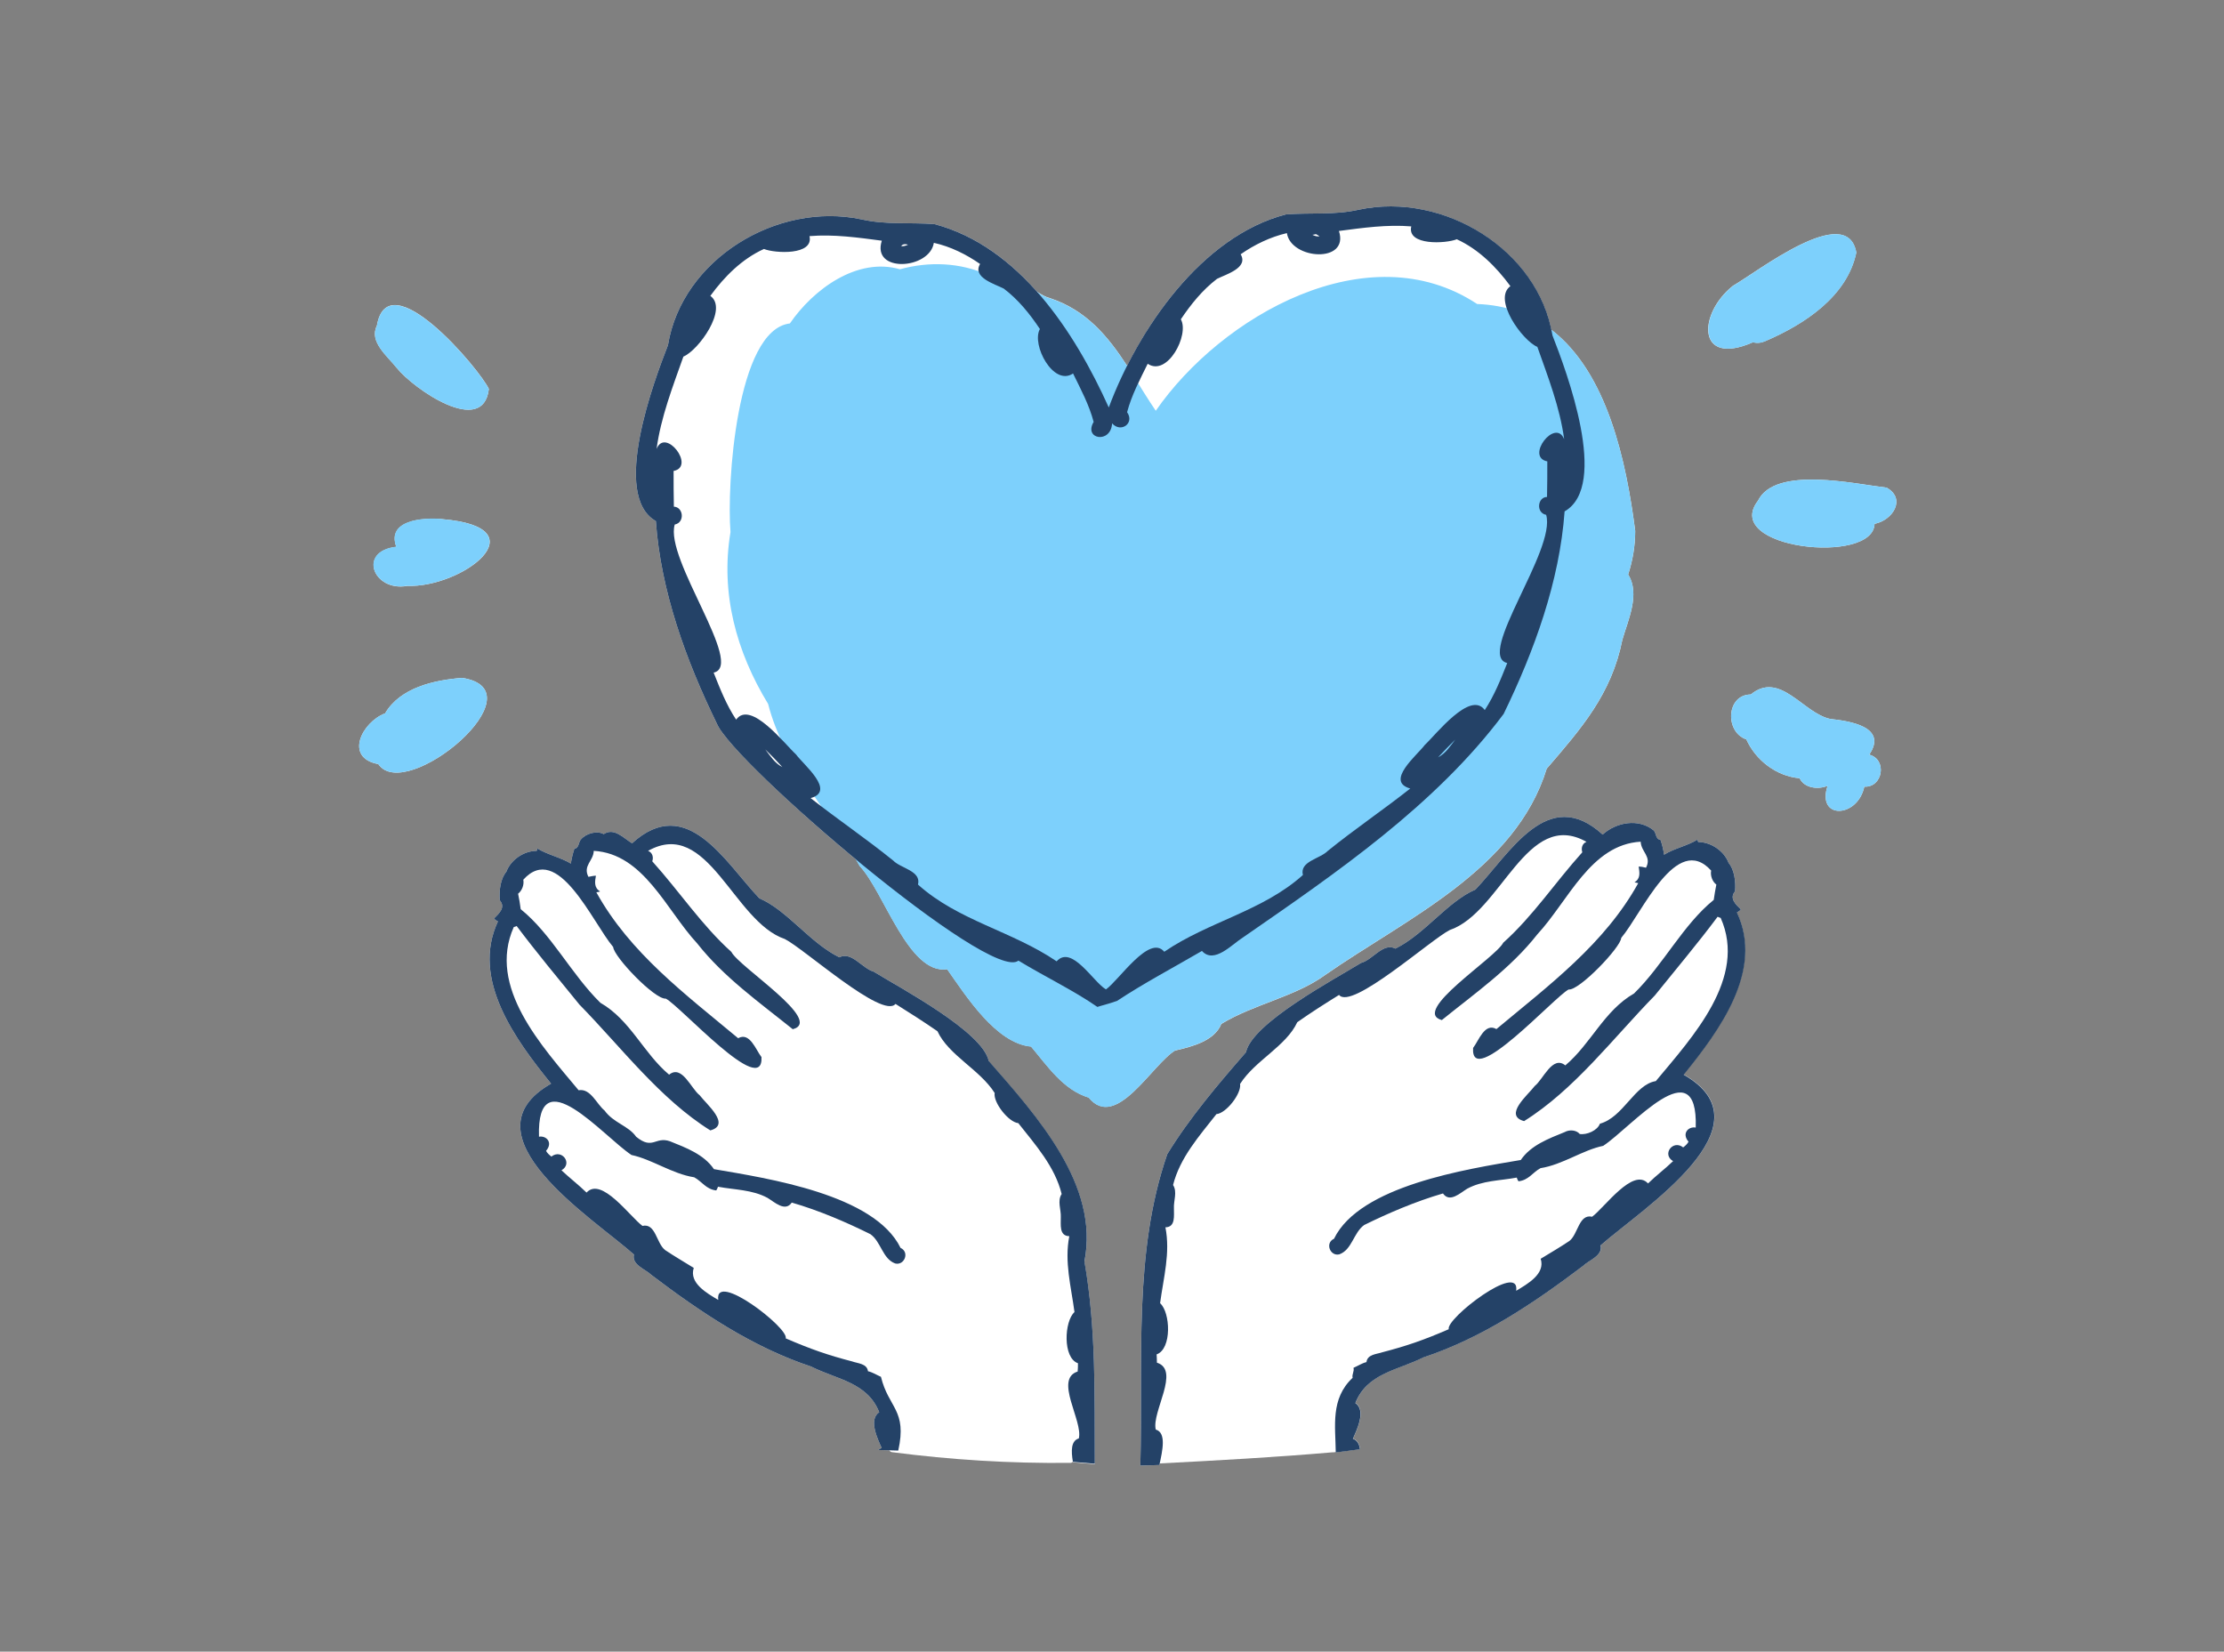 <svg width="136" height="101" viewBox="0 0 136 101" fill="none" xmlns="http://www.w3.org/2000/svg">
<rect x="0" y="0" width="136" height="101" fill="#808080" stroke="none"/>
<g clip-path="url(#clip0_2034_1385)">
<path d="M29.893 23.782C29.347 22.593 23.725 15.916 23.046 19.919C22.553 20.898 23.698 21.78 24.253 22.488C25.276 23.773 29.541 26.745 29.893 23.791V23.782Z" fill="white"/>
<path d="M24.879 35.826C28.237 35.974 33.163 32.26 27.029 31.744C25.84 31.639 23.645 31.814 24.236 33.44C21.857 33.711 22.835 36.184 24.879 35.834V35.826Z" fill="white"/>
<path d="M28.254 41.454C26.545 41.585 24.474 42.049 23.549 43.622C22.139 44.155 21.028 46.34 23.134 46.725C24.8 49.181 33.145 42.215 28.263 41.454H28.254Z" fill="white"/>
<path d="M107.194 20.924C107.459 21.003 107.714 20.959 107.961 20.854C110.358 19.823 112.957 18.118 113.513 15.444C112.957 12.306 107.441 16.641 105.978 17.471C103.837 19.158 103.713 22.453 107.185 20.933L107.194 20.924Z" fill="white"/>
<path d="M115.372 29.821C113.372 29.585 108.56 28.484 107.503 30.617C105.238 33.562 114.561 34.576 114.632 32.032C115.733 31.823 116.588 30.512 115.372 29.821Z" fill="white"/>
<path d="M114.314 46.148C114.314 46.148 114.314 46.148 114.306 46.148C115.451 44.452 113.134 44.094 111.918 43.963C110.261 43.613 108.851 41 107.062 42.468C105.555 42.477 105.467 44.767 106.789 45.213C107.362 46.489 108.631 47.468 110.049 47.59C110.331 48.193 111.177 48.298 111.759 48.053C111.072 50.133 113.592 50.037 114.006 48.105C115.134 48.167 115.425 46.454 114.314 46.148Z" fill="white"/>
<path d="M71.875 64.24C72.888 64.004 74.263 63.663 74.686 62.614C76.669 61.408 79.207 60.953 81.031 59.625C85.983 56.172 92.672 53.21 94.584 47.004C96.708 44.539 98.549 42.442 99.21 39.121C99.536 37.976 100.321 36.324 99.563 35.135C99.845 34.27 99.995 33.361 99.995 32.461C99.448 28.239 98.311 22.812 94.866 20.163C93.808 15.12 88.16 11.747 83.102 12.822C81.603 13.163 80.141 12.996 78.643 13.11C74.369 14.211 70.976 18.293 68.923 22.366C67.76 20.583 66.455 18.983 64.217 18.232C63.944 18.162 63.679 18.013 63.406 17.83C61.697 15.898 59.626 14.36 57.141 13.704C55.643 13.591 54.18 13.757 52.682 13.416C47.509 12.315 41.702 15.863 40.847 21.107C39.992 23.301 37.357 30.302 40.107 31.866C40.406 36.14 41.949 40.379 43.834 44.242C44.301 45.396 48.232 49.154 52.356 52.572C52.426 52.703 52.505 52.825 52.576 52.956C54.056 54.521 55.563 59.616 57.925 59.267C59.071 60.892 60.912 63.803 63.054 63.995C64.049 65.175 65.019 66.643 66.579 67.115C68.253 69.169 70.447 65.079 71.884 64.222L71.875 64.24Z" fill="white"/>
<path d="M60.463 64.878C60.084 63.086 55.105 60.447 53.422 59.415C52.717 59.214 52.074 58.157 51.325 58.541C49.509 57.641 48.152 55.674 46.434 54.931C44.337 52.729 42.01 48.508 38.653 51.566C38.115 51.243 37.551 50.588 36.917 51.007C36.494 50.771 35.833 50.972 35.533 51.322C35.375 51.462 35.41 51.89 35.128 51.89C35.031 52.187 34.952 52.502 34.907 52.808C34.273 52.423 33.498 52.275 32.854 51.881C32.854 51.934 32.837 51.986 32.819 52.03C32.026 52.03 31.233 52.58 30.96 53.315C30.607 53.725 30.51 54.468 30.563 55.054C30.933 55.491 30.519 55.858 30.211 56.164C30.264 56.234 30.343 56.295 30.448 56.347C28.792 59.896 31.524 63.575 33.7 66.267C28.21 69.396 36.203 74.448 38.767 76.712C38.617 77.35 39.463 77.603 39.842 77.97C42.821 80.225 46.002 82.375 49.597 83.564C51.175 84.359 53.043 84.525 53.766 86.361C53.078 86.806 53.695 88.048 53.916 88.546C53.836 88.572 53.766 88.616 53.704 88.668C53.933 88.668 54.153 88.686 54.383 88.686C54.409 88.738 54.462 88.782 54.532 88.799C58.154 89.271 61.802 89.498 65.46 89.455C65.53 89.455 65.583 89.42 65.609 89.367C65.609 89.385 65.609 89.402 65.609 89.42C66.059 89.455 66.499 89.498 66.949 89.533C66.931 85.399 67.037 81.265 66.314 77.157C67.24 72.499 63.441 68.295 60.463 64.895V64.878Z" fill="white"/>
<path d="M106.216 55.797C106.322 55.744 106.401 55.683 106.454 55.613C106.146 55.307 105.731 54.94 106.101 54.503C106.154 53.926 106.057 53.175 105.705 52.764C105.432 52.038 104.639 51.497 103.846 51.488C103.828 51.435 103.81 51.392 103.81 51.339C103.167 51.733 102.392 51.872 101.757 52.266C101.722 51.96 101.642 51.645 101.537 51.348C101.246 51.348 101.281 50.92 101.123 50.78C100.206 50.028 98.84 50.273 98.003 51.033C94.646 47.966 92.328 52.196 90.222 54.398C88.504 55.141 87.146 57.108 85.331 58.008C84.591 57.615 83.939 58.698 83.234 58.882C81.551 59.913 76.572 62.562 76.193 64.344C74.474 66.32 72.747 68.347 71.381 70.576C69.293 76.589 69.91 83.206 69.733 89.621C70.121 89.612 70.509 89.603 70.897 89.586C70.897 89.551 70.914 89.516 70.914 89.49C74.448 89.306 77.982 89.114 81.498 88.808C81.515 88.808 81.533 88.808 81.559 88.808C81.603 88.808 81.648 88.799 81.692 88.79C81.692 88.79 81.692 88.799 81.692 88.808C82.185 88.747 82.679 88.686 83.172 88.616C83.137 88.31 83.005 88.056 82.74 87.978C82.952 87.48 83.577 86.247 82.89 85.793C83.613 83.957 85.481 83.791 87.058 82.996C90.654 81.807 93.835 79.657 96.813 77.402C97.192 77.035 98.038 76.782 97.888 76.144C100.444 73.897 108.454 68.811 102.947 65.699C105.123 63.007 107.864 59.328 106.198 55.779L106.216 55.797Z" fill="white"/>
<path d="M24.253 22.488C25.276 23.773 29.541 26.745 29.893 23.791C29.347 22.602 23.725 15.925 23.046 19.927C22.553 20.906 23.698 21.789 24.253 22.497V22.488Z" fill="#7DD0FC"/>
<path d="M27.021 31.735C25.831 31.631 23.637 31.805 24.227 33.431C21.848 33.702 22.826 36.175 24.87 35.826C28.228 35.974 33.154 32.26 27.021 31.744V31.735Z" fill="#7DD0FC"/>
<path d="M28.254 41.454C26.545 41.585 24.474 42.048 23.549 43.622C22.139 44.155 21.028 46.34 23.134 46.724C24.8 49.18 33.145 42.215 28.263 41.454H28.254Z" fill="#7DD0FC"/>
<path d="M107.97 20.854C110.367 19.823 112.966 18.118 113.521 15.444C112.966 12.306 107.45 16.641 105.987 17.471C103.846 19.158 103.722 22.453 107.194 20.933C107.459 21.011 107.714 20.968 107.961 20.863L107.97 20.854Z" fill="#7DD0FC"/>
<path d="M115.372 29.821C113.372 29.585 108.56 28.484 107.503 30.617C105.238 33.562 114.561 34.576 114.632 32.032C115.733 31.823 116.588 30.512 115.372 29.821Z" fill="#7DD0FC"/>
<path d="M114.314 46.148C114.314 46.148 114.314 46.148 114.306 46.148C115.451 44.452 113.134 44.094 111.918 43.963C110.261 43.613 108.851 41 107.062 42.468C105.555 42.477 105.467 44.767 106.789 45.212C107.362 46.489 108.631 47.467 110.049 47.59C110.331 48.193 111.177 48.298 111.759 48.053C111.072 50.133 113.592 50.037 114.006 48.105C115.134 48.167 115.425 46.453 114.314 46.148Z" fill="#7DD0FC"/>
<path d="M99.995 32.469C99.254 26.78 97.457 18.861 90.328 18.59C83.665 14.185 74.677 19.333 70.676 25.119C68.835 22.41 67.583 19.368 64.208 18.241C62.922 17.917 61.67 15.741 60.392 16.807C58.709 16.047 56.806 15.977 55.035 16.466C52.409 15.706 49.721 17.707 48.302 19.779C45.024 20.163 44.434 29.681 44.671 32.539C44.046 36.263 45.024 39.855 46.971 43.045C47.932 46.821 50.743 49.635 52.567 52.965C54.048 54.529 55.554 59.625 57.916 59.275C59.062 60.901 60.904 63.811 63.045 64.004C64.041 65.183 65.01 66.652 66.57 67.124C68.244 69.178 70.438 65.087 71.875 64.231C72.888 63.995 74.263 63.654 74.686 62.605C76.669 61.399 79.207 60.945 81.031 59.616C85.983 56.164 92.672 53.201 94.584 46.995C96.708 44.531 98.549 42.433 99.21 39.112C99.536 37.967 100.321 36.315 99.563 35.126C99.845 34.261 99.995 33.352 99.995 32.452V32.469Z" fill="#7DD0FC"/>
<path d="M73.505 58.156C74.245 58.969 75.347 57.737 76.008 57.326C81.718 53.376 87.763 49.25 91.949 43.657C93.826 39.794 95.368 35.555 95.677 31.272C98.426 29.699 95.791 22.707 94.936 20.513C94.082 15.269 88.274 11.72 83.102 12.822C81.603 13.162 80.141 12.996 78.643 13.11C73.461 14.447 69.575 20.163 67.803 24.918C65.724 20.303 62.331 15.077 57.141 13.704C55.643 13.591 54.18 13.757 52.682 13.416C47.509 12.315 41.702 15.863 40.847 21.107C39.992 23.301 37.357 30.302 40.107 31.866C40.406 36.14 41.949 40.379 43.834 44.242C44.795 46.628 60.569 60.149 62.278 58.742C63.873 59.712 65.644 60.56 67.107 61.574C67.16 61.556 67.222 61.539 67.275 61.521C67.618 61.434 67.962 61.32 68.306 61.207C69.918 60.14 71.751 59.17 73.505 58.148V58.156ZM87.939 46.314C88.283 45.947 88.627 45.579 88.988 45.23C88.68 45.632 88.406 46.069 87.939 46.314ZM95.73 28.283C95.73 28.16 95.73 28.038 95.73 27.924C95.73 28.047 95.73 28.169 95.73 28.283ZM80.484 14.325C80.555 14.36 80.625 14.404 80.687 14.447C80.537 14.482 80.387 14.421 80.255 14.36C80.335 14.351 80.405 14.334 80.484 14.316V14.325ZM55.132 15.015C55.246 14.911 55.378 14.919 55.528 14.963C55.396 15.024 55.246 15.077 55.096 15.05C55.105 15.042 55.123 15.033 55.14 15.024L55.132 15.015ZM46.795 45.824C47.157 46.174 47.5 46.532 47.844 46.908C47.377 46.672 47.104 46.226 46.795 45.824ZM67.61 60.49C66.825 60.009 65.53 57.763 64.614 58.786C61.891 56.933 58.595 56.303 56.136 54.092C56.348 53.253 55.087 53.105 54.62 52.624C52.946 51.269 51.219 50.107 49.571 48.804C51.131 48.376 49.139 46.768 48.681 46.139C48.002 45.518 45.896 42.783 45.015 44.006C44.425 43.115 44.037 42.136 43.64 41.131C45.579 40.711 40.627 34.182 41.261 32.076C41.896 31.954 41.79 31.001 41.208 30.983C41.191 30.258 41.191 29.524 41.191 28.799C42.556 28.536 40.679 26.115 40.151 27.453C40.406 25.53 41.147 23.624 41.79 21.806C42.706 21.431 44.548 18.887 43.438 18.092C44.301 16.912 45.368 15.837 46.716 15.225C47.386 15.496 49.774 15.627 49.501 14.439C50.981 14.316 52.462 14.526 53.924 14.718C53.281 16.72 56.859 16.475 57.105 14.849C58.128 15.077 59.079 15.549 59.934 16.143C59.441 16.965 60.824 17.366 61.379 17.646C62.27 18.319 62.974 19.193 63.591 20.12C63.054 21.072 64.42 23.651 65.618 22.838C66.085 23.791 66.605 24.761 66.878 25.801C66.244 26.867 67.936 27.155 68.006 25.888C68.535 26.491 69.399 25.888 68.923 25.206C69.196 24.166 69.716 23.196 70.183 22.244C71.381 23.056 72.747 20.478 72.21 19.525C72.826 18.608 73.531 17.734 74.421 17.052C74.977 16.772 76.36 16.379 75.867 15.549C76.722 14.954 77.682 14.491 78.695 14.255C78.942 15.881 82.529 16.125 81.877 14.124C83.34 13.932 84.82 13.722 86.3 13.844C86.027 15.033 88.415 14.902 89.085 14.631C90.433 15.251 91.5 16.326 92.363 17.498C91.262 18.293 93.095 20.828 94.011 21.212C94.654 23.03 95.395 24.927 95.65 26.858C95.121 25.53 93.253 27.951 94.619 28.213C94.619 28.938 94.619 29.664 94.602 30.389C94.02 30.398 93.914 31.359 94.549 31.482C95.183 33.623 90.231 40.082 92.169 40.545C91.773 41.541 91.385 42.52 90.795 43.421C89.913 42.197 87.799 44.933 87.129 45.553C86.662 46.182 84.679 47.782 86.239 48.219C84.591 49.521 82.864 50.684 81.189 52.038C80.722 52.519 79.462 52.668 79.674 53.507C77.215 55.718 73.91 56.347 71.196 58.2C70.289 57.108 68.429 59.939 67.636 60.499L67.61 60.49Z" fill="#244267"/>
<path d="M66.314 77.14C67.24 72.481 63.441 68.278 60.463 64.878C60.084 63.086 55.105 60.447 53.422 59.415C52.717 59.214 52.074 58.157 51.325 58.541C49.509 57.641 48.152 55.674 46.434 54.931C44.337 52.729 42.01 48.508 38.653 51.566C38.115 51.243 37.551 50.588 36.917 51.007C36.494 50.771 35.833 50.972 35.533 51.322C35.375 51.462 35.41 51.89 35.128 51.89C35.031 52.187 34.952 52.502 34.907 52.808C34.273 52.423 33.498 52.275 32.854 51.881C32.854 51.934 32.837 51.986 32.819 52.03C32.026 52.03 31.233 52.58 30.96 53.315C30.607 53.725 30.51 54.468 30.563 55.054C30.933 55.491 30.519 55.858 30.211 56.164C30.264 56.234 30.343 56.295 30.448 56.347C28.792 59.896 31.524 63.575 33.7 66.267C28.21 69.396 36.203 74.448 38.767 76.712C38.617 77.35 39.463 77.603 39.842 77.97C42.821 80.225 46.002 82.375 49.597 83.564C51.175 84.359 53.043 84.525 53.766 86.361C53.078 86.806 53.695 88.048 53.916 88.546C53.836 88.572 53.766 88.616 53.704 88.668C54.109 88.677 54.523 88.694 54.929 88.703C55.484 86.212 54.339 86.116 53.871 84.193C53.607 84.08 53.36 83.913 53.078 83.852C53.017 83.38 52.462 83.38 52.1 83.249C50.62 82.865 49.589 82.506 48.047 81.842C48.258 81.222 43.676 77.682 43.922 79.491C43.226 79.08 42.125 78.46 42.424 77.533C41.834 77.166 41.243 76.825 40.671 76.441C40.133 76.021 40.098 74.78 39.287 74.964C38.52 74.396 36.776 71.931 35.868 72.927C35.383 72.455 34.837 72.036 34.335 71.564C35.048 71.153 34.352 70.227 33.718 70.725C33.586 70.62 33.462 70.515 33.392 70.375C33.832 69.868 33.409 69.431 32.96 69.51C32.81 64.607 36.89 69.492 38.617 70.629C39.869 70.891 41.102 71.782 42.451 71.992C42.935 72.254 43.173 72.726 43.799 72.796C43.843 72.735 43.878 72.656 43.905 72.569C44.927 72.761 46.002 72.744 46.936 73.251C47.359 73.504 48.011 74.133 48.417 73.539C50.091 74.02 51.783 74.754 53.228 75.471C53.88 75.934 53.968 76.983 54.744 77.262C55.299 77.402 55.643 76.572 55.07 76.31C53.475 73.041 46.971 72.062 43.658 71.494C43.05 70.594 41.949 70.183 40.97 69.79C40.063 69.475 39.922 70.349 38.899 69.51C38.432 68.837 37.516 68.671 36.97 67.91C36.476 67.508 36.115 66.538 35.383 66.669C33.145 63.977 29.779 60.359 31.418 56.688C31.48 56.679 31.541 56.653 31.594 56.627C32.81 58.244 34.167 59.878 35.471 61.478C35.471 61.469 35.463 61.46 35.454 61.452C38.001 64.056 40.353 67.194 43.438 69.125C44.724 68.776 43.191 67.517 42.786 66.975C42.266 66.582 41.702 65.079 40.917 65.717C39.349 64.406 38.547 62.369 36.714 61.321C34.925 59.564 33.727 57.117 31.841 55.596C31.797 55.272 31.753 54.966 31.682 54.652C31.929 54.459 32.061 54.092 32 53.795C34.114 51.444 36.221 56.4 37.498 57.912C37.533 58.506 40.036 61.128 40.715 61.067C41.605 61.522 46.69 67.203 46.566 64.642C46.222 64.205 45.852 63.086 45.139 63.488C41.922 60.805 38.52 58.279 36.467 54.564C36.547 54.547 36.626 54.547 36.696 54.512C36.309 54.276 36.379 53.9 36.441 53.55C36.291 53.55 36.124 53.594 35.983 53.62C35.63 52.93 36.291 52.65 36.309 52.03C39.367 52.205 40.732 55.639 42.636 57.693C44.266 59.765 46.46 61.312 48.478 62.937C50.417 62.431 45.183 59.127 44.724 58.209C42.9 56.566 41.569 54.538 39.886 52.668C39.974 52.432 39.904 52.135 39.631 52.03C43.297 49.967 44.839 56.356 47.994 57.422C49.175 58.017 53.977 62.343 54.761 61.39C55.643 61.941 56.462 62.465 57.326 63.06C58.013 64.537 59.908 65.393 60.824 66.835C60.727 67.421 61.679 68.627 62.27 68.68C63.318 70.008 64.508 71.337 64.922 73.015C64.64 73.434 64.895 73.976 64.869 74.439C64.878 74.868 64.754 75.584 65.389 75.593C65.081 77.166 65.495 78.652 65.706 80.234C65.081 80.793 64.975 83.031 65.918 83.363C65.918 83.529 65.918 83.704 65.9 83.87C64.446 84.333 66.235 86.885 65.971 87.96C65.486 88.109 65.495 88.721 65.609 89.394C66.059 89.428 66.499 89.472 66.949 89.507C66.931 85.373 67.037 81.239 66.314 77.131V77.14Z" fill="#244267"/>
<path d="M102.964 65.717C105.141 63.025 107.882 59.345 106.216 55.797C106.322 55.744 106.401 55.683 106.454 55.613C106.146 55.307 105.731 54.94 106.101 54.503C106.154 53.926 106.057 53.175 105.705 52.764C105.432 52.038 104.639 51.497 103.846 51.488C103.828 51.435 103.81 51.392 103.81 51.339C103.167 51.733 102.392 51.872 101.757 52.266C101.722 51.96 101.642 51.645 101.537 51.348C101.246 51.348 101.281 50.92 101.123 50.78C100.206 50.028 98.84 50.273 98.003 51.033C94.646 47.966 92.328 52.196 90.222 54.398C88.504 55.141 87.146 57.108 85.331 58.008C84.591 57.615 83.939 58.698 83.234 58.882C81.551 59.913 76.572 62.562 76.193 64.344C74.474 66.32 72.747 68.347 71.381 70.576C69.293 76.589 69.91 83.206 69.733 89.621C70.121 89.612 70.509 89.603 70.897 89.586C71.091 88.694 71.337 87.611 70.676 87.418C70.412 86.343 72.201 83.791 70.747 83.328C70.747 83.162 70.738 82.987 70.729 82.821C71.672 82.489 71.575 80.251 70.941 79.692C71.152 78.11 71.575 76.624 71.267 75.051C71.901 75.042 71.778 74.317 71.787 73.889C71.76 73.425 72.007 72.883 71.734 72.464C72.157 70.786 73.338 69.466 74.386 68.129C74.977 68.085 75.928 66.87 75.832 66.285C76.748 64.843 78.643 63.986 79.33 62.509C80.185 61.906 81.013 61.382 81.885 60.84C82.643 61.801 87.49 57.457 88.653 56.872C91.808 55.805 93.35 49.416 97.016 51.479C96.743 51.584 96.681 51.881 96.76 52.117C95.077 53.987 93.756 56.007 91.923 57.65C91.447 58.585 86.248 61.854 88.169 62.378C90.187 60.744 92.381 59.214 94.011 57.134C95.915 55.08 97.272 51.645 100.329 51.47C100.356 52.1 101.017 52.371 100.656 53.061C100.515 53.026 100.356 52.991 100.206 52.991C100.259 53.349 100.338 53.717 99.951 53.953C100.021 53.979 100.1 53.979 100.18 54.005C98.126 57.719 94.725 60.245 91.508 62.929C90.786 62.518 90.424 63.645 90.081 64.082C89.913 66.661 95.077 60.936 95.923 60.508C96.567 60.586 99.113 57.929 99.14 57.352C100.418 55.84 102.515 50.885 104.639 53.236C104.577 53.533 104.709 53.909 104.956 54.092C104.894 54.407 104.841 54.713 104.797 55.028C102.92 56.548 101.713 58.996 99.924 60.752C98.091 61.801 97.289 63.829 95.721 65.149C94.936 64.511 94.364 66.014 93.853 66.407C93.447 66.949 91.914 68.208 93.2 68.557C96.285 66.626 98.646 63.479 101.193 60.875C102.48 59.275 103.837 57.667 105.035 56.059C105.097 56.094 105.159 56.111 105.22 56.129C106.859 59.808 103.493 63.418 101.255 66.11C99.951 66.32 99.272 68.321 97.836 68.715C97.686 69.134 97.025 69.414 96.602 69.344C96.408 69.108 95.985 69.055 95.677 69.23C94.707 69.624 93.606 70.034 92.998 70.934C89.702 71.494 83.154 72.499 81.577 75.75C81.004 76.013 81.348 76.843 81.903 76.703C82.679 76.423 82.767 75.383 83.419 74.911C84.873 74.195 86.556 73.469 88.239 72.98C88.653 73.574 89.297 72.945 89.72 72.691C90.654 72.184 91.729 72.202 92.751 72.01C92.777 72.097 92.813 72.176 92.857 72.237C93.482 72.167 93.72 71.695 94.205 71.433C95.553 71.223 96.787 70.323 98.038 70.069C99.766 68.933 103.846 64.047 103.696 68.951C103.246 68.872 102.823 69.309 103.255 69.816C103.176 69.964 103.061 70.061 102.929 70.165C102.303 69.667 101.607 70.594 102.312 71.004C101.819 71.476 101.264 71.896 100.779 72.368C99.862 71.371 98.126 73.836 97.36 74.404C96.549 74.221 96.505 75.462 95.976 75.881C95.403 76.266 94.804 76.615 94.214 76.974C94.513 77.9 93.412 78.512 92.716 78.932C92.963 77.123 88.389 80.645 88.592 81.283C87.058 81.947 86.018 82.305 84.538 82.69C84.186 82.812 83.621 82.812 83.56 83.293C83.278 83.363 83.031 83.529 82.767 83.643C82.828 83.87 82.661 84.027 82.714 84.254C81.348 85.539 81.665 87.191 81.683 88.817C82.176 88.755 82.67 88.694 83.163 88.624C83.128 88.319 82.996 88.065 82.731 87.986C82.943 87.488 83.569 86.256 82.881 85.801C83.604 83.966 85.472 83.8 87.049 83.004C90.645 81.816 93.826 79.666 96.805 77.411C97.183 77.044 98.029 76.79 97.88 76.152C100.435 73.906 108.446 68.819 102.938 65.708L102.964 65.717Z" fill="#244267"/>
</g>
<defs>
<clipPath id="clip0_2034_1385">
<rect width="94" height="77" fill="white" transform="translate(21.962 12.63)"/>
</clipPath>
</defs>
</svg>
